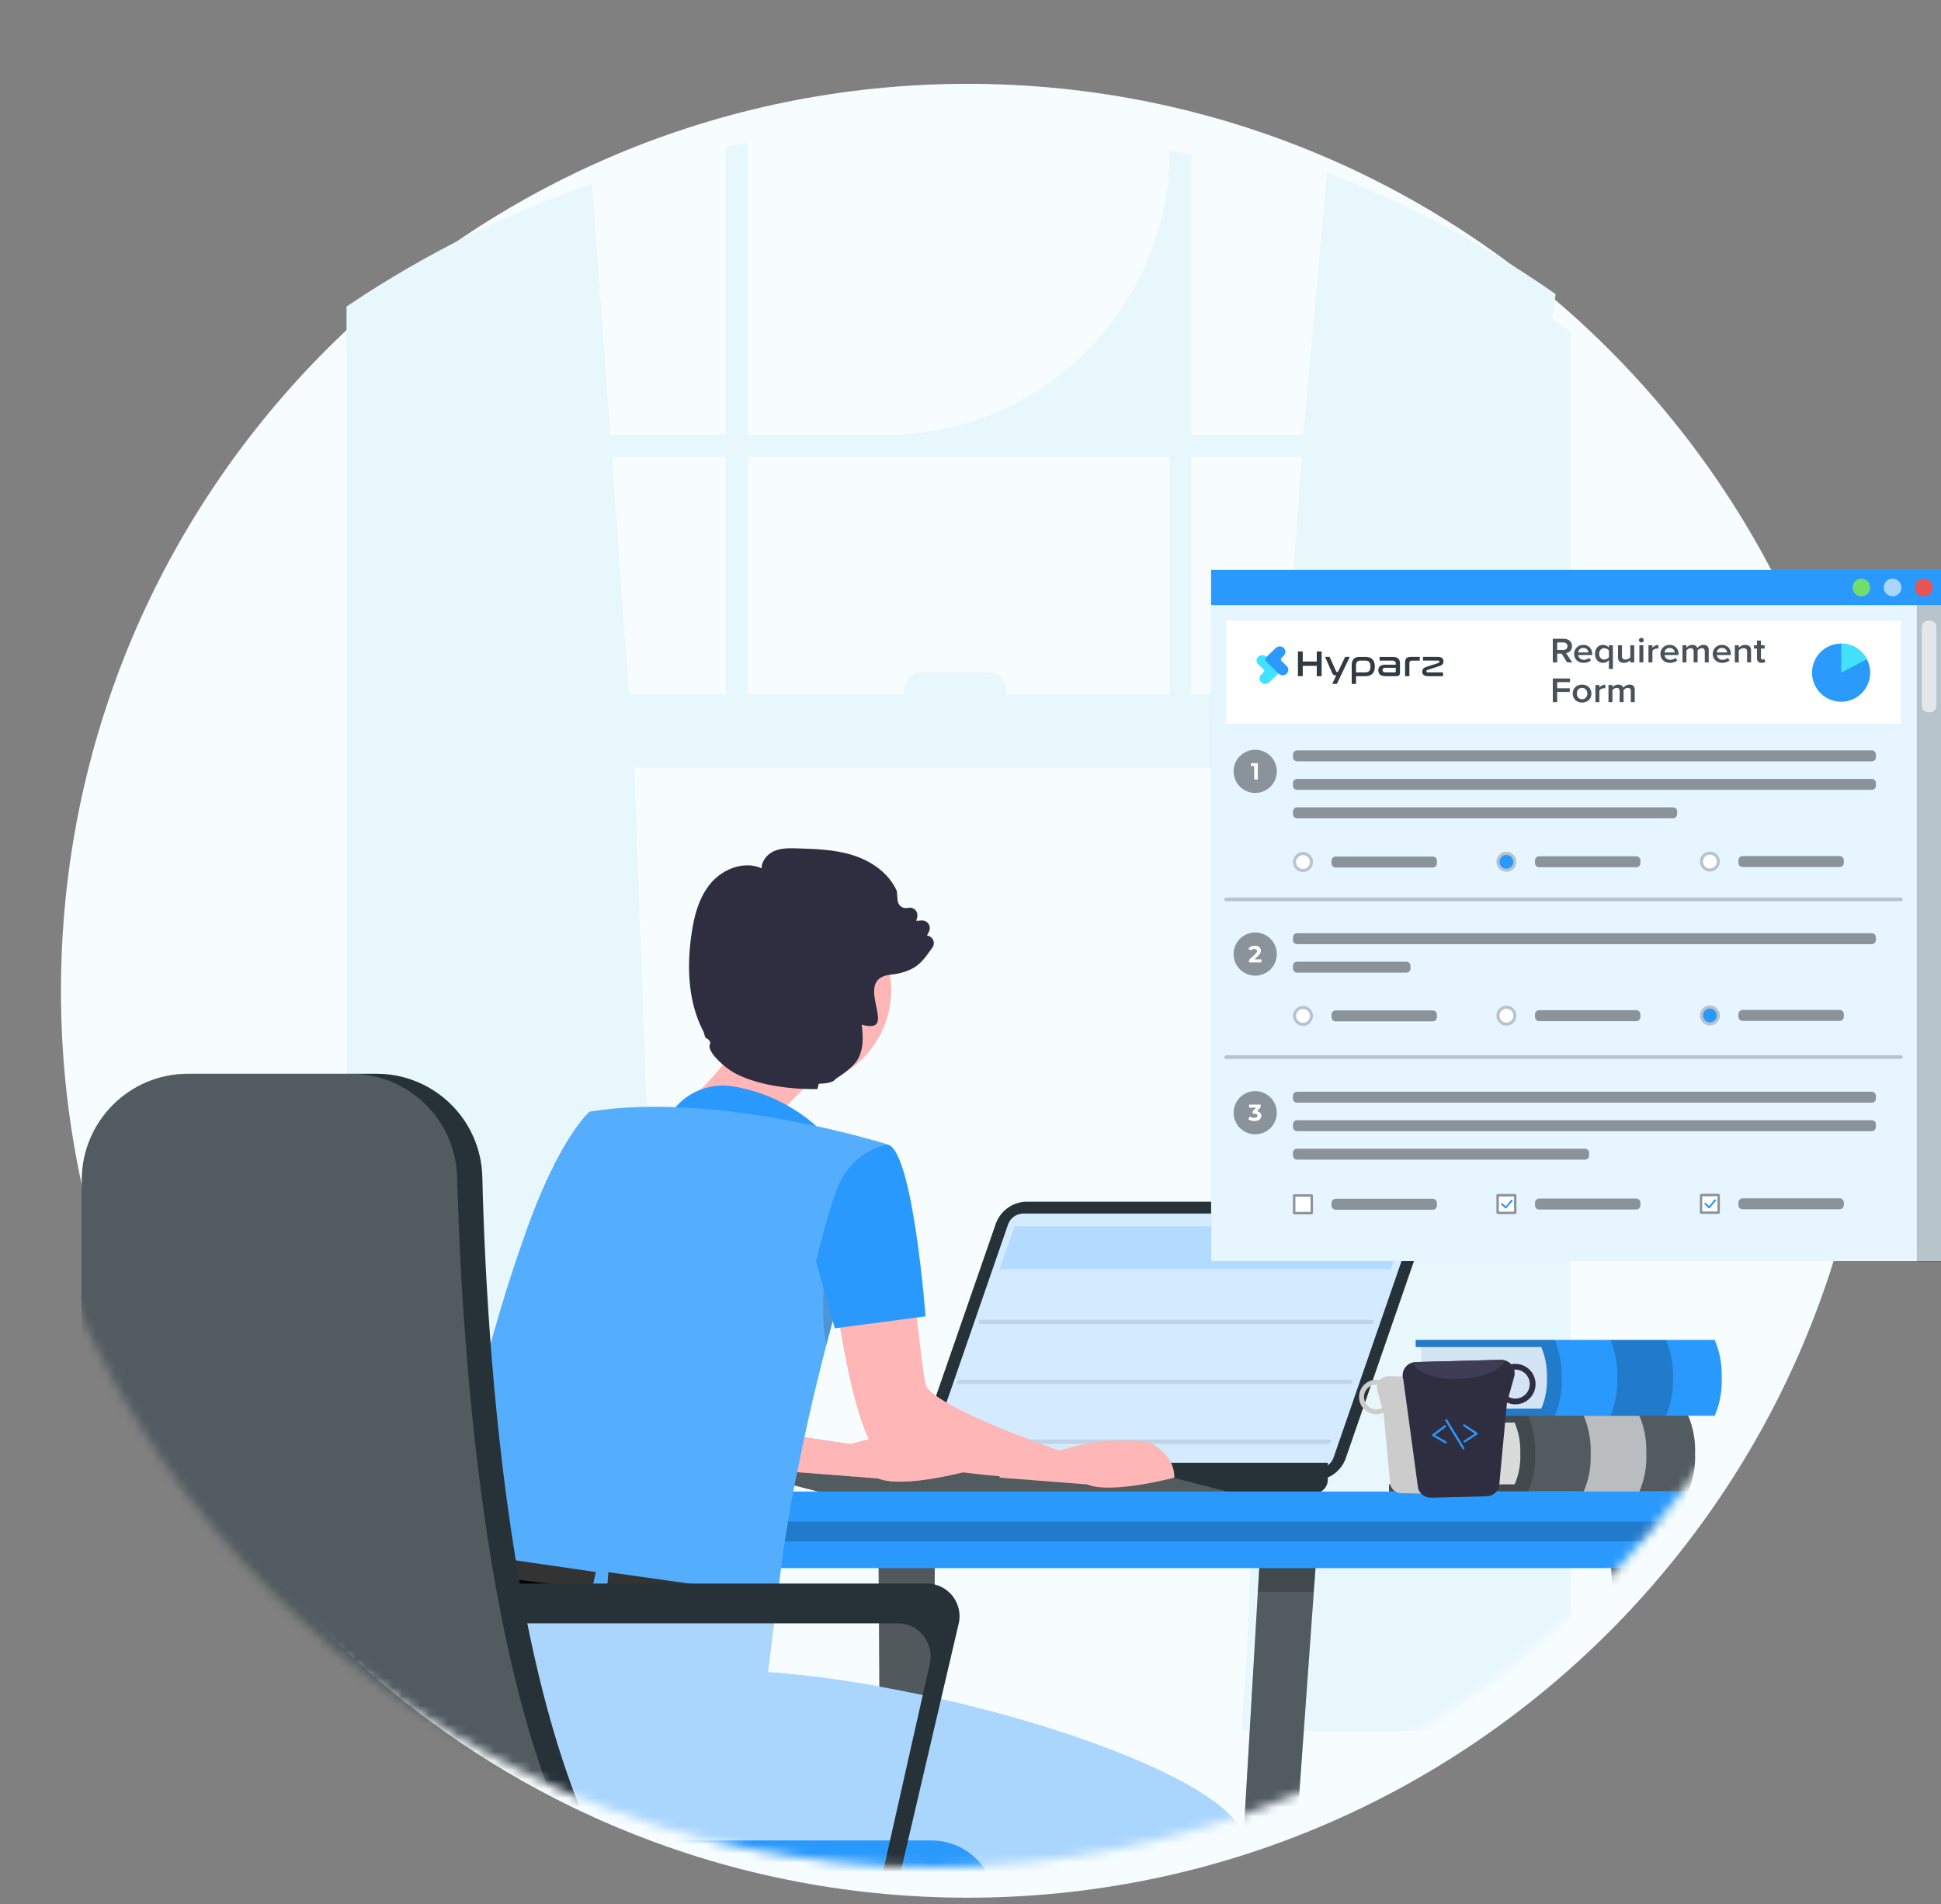 <svg width="210" height="206" viewBox="0 0 210 206" fill="none" xmlns="http://www.w3.org/2000/svg">
<rect x="0" y="0" width="210" height="206" fill="#808080" stroke="none"/>
<path d="M104.704 205.286C158.888 205.286 202.812 161.361 202.812 107.177C202.812 52.993 158.888 9.069 104.704 9.069C50.52 9.069 6.596 52.993 6.596 107.177C6.596 161.361 50.52 205.286 104.704 205.286Z" fill="#F7FDFF"/>
<mask id="mask0_581_1664" style="mask-type:luminance" maskUnits="userSpaceOnUse" x="0" y="0" width="202" height="202">
<path d="M100.994 201.988C156.771 201.988 201.988 156.771 201.988 100.994C201.988 45.217 156.771 0 100.994 0C45.217 0 0 45.217 0 100.994C0 156.771 45.217 201.988 100.994 201.988Z" fill="white"/>
</mask>
<g mask="url(#mask0_581_1664)">
<path d="M37.491 33.16V187.237H72.727L72.099 178.515L68.634 83.034H138.401L134.936 178.515L134.308 187.237H169.936V35.948C169.283 35.465 168.626 34.991 167.961 34.523C167.832 34.433 168.402 31.877 168.27 31.788C160.606 26.427 152.319 22.022 143.585 18.675L141.004 47.055H128.916V16.796C128.128 16.599 127.337 16.417 126.543 16.243C126.543 33.258 112.749 47.052 95.734 47.052H80.891V15.446C80.1 15.592 79.306 15.744 78.52 15.906V47.052H66.031L64.061 19.873C55.564 22.819 47.445 26.755 39.867 31.6C39.606 31.768 39.34 31.933 39.079 32.108C38.549 32.45 38.022 32.8 37.497 33.157L37.491 33.16ZM128.913 49.428H140.83L138.971 75.125H128.91V49.428H128.913ZM80.888 49.428H126.54V75.125H108.852V74.618C108.852 73.591 108.019 72.757 106.992 72.755H99.645C98.615 72.755 97.782 73.585 97.779 74.615V75.128H80.885V49.431L80.888 49.428ZM68.056 75.125L66.196 49.428H78.514V75.125H68.056Z" fill="#E8F7FC"/>
<path d="M70.603 121.176C71.204 125.51 80.666 127.126 80.666 127.126C80.666 127.126 85.334 129.25 85.531 127.401C83.595 125.162 83.382 123.21 84.055 121.501C84.498 120.466 85.146 119.532 85.957 118.752C86.395 118.303 86.855 117.876 87.337 117.478L84.445 105.628C82.366 110.128 75.257 120.539 70.606 121.176H70.603Z" fill="#FFB6B6"/>
<path d="M85.937 117.568C91.724 117.568 96.416 112.877 96.416 107.09C96.416 101.303 91.724 96.612 85.937 96.612C80.15 96.612 75.459 101.303 75.459 107.09C75.459 112.877 80.15 117.568 85.937 117.568Z" fill="#FFB6B6"/>
<path d="M100.887 101.555C100.747 101.361 100.531 101.232 100.293 101.198L100.503 100.783C100.713 100.376 100.556 99.877 100.15 99.664C100.015 99.594 99.863 99.563 99.715 99.571L99.131 99.611L99.232 99.237C99.353 98.794 99.092 98.337 98.649 98.216C98.514 98.18 98.374 98.177 98.236 98.211C97.978 98.278 97.7 98.225 97.487 98.065C97.271 97.91 97.134 97.666 97.114 97.4L97.033 96.418L97.019 96.365C96.25 94.637 94.536 93.237 92.317 92.527C90.342 91.893 88.243 91.834 86.218 91.772C85.416 91.75 84.51 91.722 83.704 92.089C83.023 92.404 82.389 93.122 82.4 93.927C80.503 93.08 78.24 94.025 77.005 95.419C75.541 97.077 75.058 99.322 74.808 101.092C74.203 105.277 74.646 108.818 76.119 111.612C76.225 111.814 76.211 112.21 76.455 112.372L76.413 112.28C76.685 112.459 76.949 112.729 76.809 112.967C76.405 113.646 78.304 115.495 79.712 116.202C82.285 117.492 85.873 117.851 88.431 117.815L88.594 117.231C89.517 117.22 90.185 117.063 90.412 116.715C90.763 116.482 91.063 116.275 91.327 116.078C91.327 116.078 91.343 116.067 91.346 116.061C92.617 115.11 92.957 114.524 93.192 113.593C93.419 112.681 93.332 111.716 93.229 110.843C97.518 112.058 92.078 105.973 96.281 105.443C96.329 105.435 96.379 105.429 96.427 105.426C96.55 105.412 96.671 105.398 96.791 105.381C97.361 105.3 97.916 105.14 98.441 104.904C99.664 104.352 100.155 103.479 100.871 102.514C101.081 102.234 101.087 101.846 100.882 101.56L100.887 101.555Z" fill="#2F2E41"/>
<path d="M98.901 157.845C98.517 158.642 98.851 159.598 99.645 159.983C99.908 160.109 100.2 160.162 100.492 160.134H142.373C143.796 160.067 145.044 159.169 145.566 157.845L154.409 132.288C154.496 132.049 154.54 131.8 154.54 131.544C154.535 130.68 153.831 129.985 152.967 129.987C152.916 129.987 152.866 129.99 152.818 129.996H110.962C109.539 130.063 108.291 130.961 107.769 132.285L98.898 157.842L98.901 157.845Z" fill="#263238"/>
<path d="M142.69 158.852C143.389 158.819 144.001 158.381 144.256 157.73L153.098 132.173C153.135 132.072 153.155 131.963 153.152 131.856C153.152 131.503 152.896 131.281 152.49 131.281H110.653C109.954 131.315 109.343 131.752 109.088 132.403L100.245 157.96C100.152 158.171 100.169 158.412 100.29 158.605C100.425 158.779 100.638 158.872 100.857 158.852H142.693H142.69Z" fill="#2A99FD"/>
<path opacity="0.8" d="M142.69 158.852C143.389 158.819 144.001 158.381 144.256 157.73L153.098 132.173C153.135 132.072 153.155 131.963 153.152 131.856C153.152 131.503 152.896 131.281 152.49 131.281H110.653C109.954 131.315 109.343 131.752 109.088 132.403L100.245 157.96C100.152 158.171 100.169 158.412 100.29 158.605C100.425 158.779 100.638 158.872 100.857 158.852H142.693H142.69Z" fill="white"/>
<path d="M80.975 158.24V159.416L89.27 161.548H142.18C142.996 161.548 143.656 160.886 143.656 160.072V158.24H80.975Z" fill="#263238"/>
<path opacity="0.2" d="M125.244 158.24V159.419L133.548 161.548H89.27L80.975 159.419V158.24H125.244Z" fill="white"/>
<g opacity="0.2">
<path d="M150.464 137.284H108.134L109.778 132.667H152.111L150.464 137.284Z" fill="#2A99FD"/>
</g>
<g opacity="0.1">
<path d="M148.343 143.226H106.01C105.887 143.226 105.825 143.128 105.87 142.996C105.917 142.87 106.035 142.78 106.17 142.766H148.512C148.627 142.766 148.688 142.872 148.643 142.996C148.601 143.128 148.481 143.218 148.343 143.226Z" fill="black"/>
</g>
<g opacity="0.1">
<path d="M146.026 149.71H103.693C103.569 149.71 103.508 149.603 103.552 149.48C103.603 149.351 103.724 149.261 103.861 149.25H146.194C146.318 149.25 146.38 149.348 146.335 149.48C146.284 149.609 146.164 149.698 146.026 149.71Z" fill="black"/>
</g>
<g opacity="0.1">
<path d="M143.717 156.19H101.384C101.26 156.19 101.199 156.083 101.244 155.96C101.286 155.828 101.406 155.733 101.544 155.721H143.877C144.001 155.721 144.062 155.828 144.017 155.96C143.97 156.089 143.852 156.179 143.717 156.19Z" fill="black"/>
</g>
<path d="M129.64 282.093H134.246L142.533 166.741H136.412L129.64 282.093Z" fill="#263238"/>
<path opacity="0.2" d="M129.631 282.093H134.246L142.127 172.47L142.533 166.926H136.412L136.087 172.47L129.631 282.093Z" fill="white"/>
<path opacity="0.2" d="M136.087 172.198H142.127L142.533 166.926H136.412L136.087 172.198Z" fill="black"/>
<path d="M95.796 282.093H100.402L101.154 166.741H95.044L95.796 282.093Z" fill="#263238"/>
<path opacity="0.3" d="M95.035 166.926L95.159 185.532L95.787 282.093H100.402L101.039 185.532L101.154 166.926H95.035Z" fill="white"/>
<path opacity="0.2" d="M95.035 166.926L95.159 185.745H101.039L101.154 166.926H95.035Z" fill="black"/>
<path d="M46.839 282.093H51.448L59.732 166.741H53.614L46.839 282.093Z" fill="#263238"/>
<path opacity="0.3" d="M46.839 282.093H51.448L59.337 172.47L59.732 166.926H53.614L53.286 172.47L46.839 282.093Z" fill="white"/>
<path opacity="0.2" d="M53.286 172.198H59.337L59.732 166.926H53.614L53.286 172.198Z" fill="black"/>
<path d="M182.389 282.093H186.996L180.224 166.741H174.102L182.389 282.093Z" fill="#263238"/>
<path opacity="0.3" d="M174.102 166.926L174.509 172.47L182.389 282.093H186.996L180.549 172.47L180.224 166.926H174.102Z" fill="white"/>
<path opacity="0.2" d="M180.224 166.926H174.102L174.509 172.198H180.549L180.224 166.926Z" fill="black"/>
<path d="M183.158 169.633H50.668C49.613 169.633 48.758 168.778 48.758 167.723V163.857H185.085V167.723C185.085 168.778 184.23 169.633 183.175 169.633C183.169 169.633 183.164 169.633 183.158 169.633Z" fill="#2A99FD"/>
<path opacity="0.2" d="M185.069 163.849H48.769V166.741H185.069V163.849Z" fill="black"/>
<path d="M45.91 164.6H187.925C188.822 164.6 189.552 163.871 189.552 162.973C189.552 162.075 188.822 161.346 187.925 161.346H45.91C45.013 161.346 44.283 162.075 44.283 162.973C44.283 163.871 45.013 164.6 45.91 164.6Z" fill="#2A99FD"/>
<path d="M183.388 157.25C183.45 158.653 183.195 160.056 182.636 161.343H150.279V160.575H150.933V153.89H150.279V153.121H182.636C183.189 154.425 183.447 155.836 183.388 157.25Z" fill="#263238"/>
<path opacity="0.2" d="M183.388 157.25C183.45 158.653 183.195 160.056 182.636 161.343H150.279V160.575H150.933V153.89H150.279V153.121H182.636C183.189 154.425 183.447 155.836 183.388 157.25Z" fill="white"/>
<path opacity="0.2" d="M166.073 157.25C166.135 158.653 165.88 160.056 165.322 161.343H150.287V160.575H150.941V153.89H150.287V153.121H165.322C165.874 154.425 166.132 155.836 166.073 157.25Z" fill="black"/>
<path opacity="0.8" d="M164.483 157.251C164.533 158.389 164.326 159.528 163.871 160.575H150.933V153.89H163.871C164.32 154.95 164.528 156.097 164.483 157.251Z" fill="white"/>
<path opacity="0.6" d="M178.117 157.251C178.179 158.653 177.923 160.056 177.365 161.344H171.342C171.9 160.053 172.155 158.653 172.094 157.251C172.15 155.845 171.892 154.442 171.342 153.146H177.365C177.915 154.442 178.17 155.842 178.117 157.251Z" fill="white"/>
<path d="M186.272 149.053C186.334 150.455 186.079 151.858 185.52 153.146H153.163V152.377H153.817V145.717H153.163V144.948H185.52C186.067 146.245 186.325 147.644 186.272 149.053Z" fill="#2A99FD"/>
<path opacity="0.2" d="M168.957 149.053C169.019 150.455 168.764 151.858 168.205 153.146H153.171V152.377H153.825V145.717H153.171V144.948H168.205C168.752 146.245 169.011 147.644 168.957 149.053Z" fill="black"/>
<path opacity="0.8" d="M167.364 149.053C167.414 150.192 167.207 151.331 166.752 152.378H153.814V145.718H166.752C167.198 146.77 167.406 147.909 167.364 149.051V149.053Z" fill="white"/>
<path opacity="0.2" d="M181.001 149.053C181.063 150.455 180.807 151.858 180.249 153.146H174.226C174.784 151.855 175.039 150.455 174.978 149.053C175.031 147.647 174.773 146.245 174.226 144.948H180.249C180.796 146.245 181.054 147.644 181.001 149.053Z" fill="black"/>
<path d="M89.817 237.291C87.248 247.203 83.96 256.915 79.984 266.349L67.658 265.412C67.658 265.412 72.716 245.657 74.548 227.562C75.678 216.394 75.583 207.153 72.309 206.435C70.25 205.975 65.439 205.991 59.264 206.135V183.142C76.579 186.679 93.807 193.401 95.114 198.776C96.946 206.353 93.742 222.378 89.817 237.288V237.291Z" fill="#2A99FD"/>
<path opacity="0.4" d="M89.817 237.291C87.248 247.203 83.96 256.915 79.984 266.349L67.658 265.412C67.658 265.412 72.716 245.657 74.548 227.562C75.678 216.394 75.583 207.153 72.309 206.435C70.25 205.975 65.439 205.991 59.264 206.135V183.142C76.579 186.679 93.807 193.401 95.114 198.776C96.946 206.353 93.742 222.378 89.817 237.288V237.291Z" fill="white"/>
<path opacity="0.2" d="M89.817 237.291C85.219 234.373 79.833 230.951 74.545 227.565C75.675 216.396 75.58 207.155 72.306 206.437C70.247 205.977 65.436 205.994 59.261 206.137V183.144C76.576 186.682 93.804 193.403 95.111 198.778C96.943 206.356 93.739 222.38 89.815 237.291H89.817Z" fill="black"/>
<path d="M83.079 180.889L84.167 172.161L48.884 166.351C48.884 166.351 37.343 189.263 42.996 200.426C48.169 210.702 103.314 204.583 111.806 206.429C120.295 208.278 107.118 265.404 107.118 265.404L119.498 266.349C119.498 266.349 138.547 214.952 134.628 198.787C132.903 191.74 103.828 182.401 83.082 180.889H83.079Z" fill="#2A99FD"/>
<path opacity="0.6" d="M83.079 180.889L84.167 172.161L48.884 166.351C48.884 166.351 37.343 189.263 42.996 200.426C48.169 210.702 103.314 204.583 111.806 206.429C120.295 208.278 107.118 265.404 107.118 265.404L119.498 266.349C119.498 266.349 138.547 214.952 134.628 198.787C132.903 191.74 103.828 182.401 83.082 180.889H83.079Z" fill="white"/>
<path d="M88.288 121.79C85.682 119.487 82.467 117.989 79.031 117.476C75.939 117.094 72.988 118.878 71.885 121.79L87.75 125L88.288 121.79Z" fill="#2A99FD"/>
<path d="M85.59 155.27L92.053 156.235C93.523 155.778 95.033 155.455 96.564 155.27C98.228 155.129 99.897 155.129 101.561 155.27C101.561 155.27 104.462 156.367 104.462 159.197C104.462 159.197 97.633 161.029 95.016 159.932L85.59 159.197V155.27Z" fill="#E4897B"/>
<path d="M85.59 155.27L92.053 156.235C93.523 155.778 95.033 155.455 96.564 155.27C98.228 155.129 99.897 155.129 101.561 155.27C101.561 155.27 104.462 156.367 104.462 159.197C104.462 159.197 97.633 161.029 95.016 159.932L85.59 159.197V155.27Z" fill="#FFB6B6"/>
<path d="M96.096 123.824C94.78 127.502 93.602 131.04 92.558 134.437C91.885 136.541 91.276 138.603 90.718 140.628C90.241 142.3 89.834 143.919 89.399 145.493C89.206 146.245 89.01 146.997 88.824 147.74C87.806 151.808 86.984 155.531 86.339 158.802C85.264 163.952 84.468 169.156 83.951 174.391L47.694 169.855C48.951 163.621 49.933 158.182 51.302 152.31C52.054 149.092 52.921 145.748 54.026 142.079C54.803 139.425 55.707 136.639 56.784 133.598C60.42 123.154 63.778 120.261 63.778 120.261C77.698 117.972 96.09 123.824 96.09 123.824H96.096Z" fill="#2A99FD"/>
<path d="M108.159 155.943L114.623 156.917C116.093 156.454 117.602 156.128 119.134 155.943C120.797 155.809 122.467 155.809 124.13 155.943C124.13 155.943 127.056 157.04 127.056 159.843C127.056 159.843 120.228 161.675 117.602 160.578L108.156 159.843V155.943H108.159Z" fill="#FFB6B6"/>
<path d="M47.582 170.321L63.935 172.47L64.465 170.057L48.087 167.678L47.582 170.321Z" fill="black"/>
<path d="M65.826 170.074L65.624 172.47L80.736 174.549V172.178L65.826 170.074Z" fill="black"/>
<path d="M81.673 172.312V174.548L83.867 174.84V172.674L81.673 172.312Z" fill="black"/>
<path opacity="0.2" d="M92.55 134.437C91.877 136.541 91.268 138.603 90.71 140.628C90.233 142.3 89.826 143.919 89.391 145.493C88.26 139.301 90.275 131.901 90.275 131.901L92.547 134.44L92.55 134.437Z" fill="black"/>
<path d="M94.999 125.911C97.953 126.503 99.482 147.019 100.136 149.735C100.711 152.105 114.62 156.917 114.62 156.917V160.249C114.62 160.249 99.232 159.197 95.616 157.71C92 156.224 89.815 135.966 89.815 135.966L94.996 125.911H94.999Z" fill="#FFB6B6"/>
<g opacity="0.2">
<path d="M96.096 123.824C94.78 127.502 93.602 131.04 92.558 134.437C91.885 136.541 91.276 138.603 90.718 140.628C90.241 142.3 89.834 143.919 89.399 145.493C89.206 146.245 89.01 146.997 88.824 147.74C87.806 151.808 86.984 155.531 86.339 158.802C85.264 163.952 84.468 169.156 83.951 174.391L47.694 169.855C48.951 163.621 49.933 158.182 51.302 152.31C52.054 149.092 52.921 145.748 54.026 142.079C54.803 139.425 55.707 136.639 56.784 133.598C60.42 123.154 63.778 120.261 63.778 120.261C77.698 117.972 96.09 123.824 96.09 123.824H96.096Z" fill="white"/>
</g>
<path d="M96.096 123.824C98.803 124.708 100.138 142.396 100.138 142.396L90.314 143.695L88.28 136.426C88.28 136.426 89.094 132.995 90.261 129.395C91.958 124.177 96.096 123.824 96.096 123.824Z" fill="#2A99FD"/>
<path d="M33.32 199.09H100.733C104.596 199.09 107.727 202.221 107.727 206.084V210.312H26.315V206.067C26.323 202.207 29.459 199.084 33.32 199.09Z" fill="#2A99FD"/>
<path d="M55.348 171.303H100.166C102.119 171.241 103.752 172.773 103.813 174.725C103.825 175.062 103.788 175.398 103.701 175.724L95.619 210.32H93.77L100.598 179.971C101.033 178.041 99.821 176.125 97.891 175.69C97.619 175.628 97.339 175.6 97.061 175.603H56.268L55.348 171.305V171.303Z" fill="#263238"/>
<path d="M72.096 210.32H24.096C24.096 210.32 8.851 184.956 8.851 143.05V127.654C8.851 121.305 13.999 116.157 20.348 116.157H40.687C46.909 116.126 52.015 121.072 52.183 127.292C52.705 148.921 55.889 195.684 72.099 210.32H72.096Z" fill="#263238"/>
<path opacity="0.2" d="M61.536 210.32H26.27C24.907 210.32 23.655 209.565 23.024 208.356C19.557 201.662 8.874 178.156 8.874 143.049V127.653C8.874 121.305 14.022 116.157 20.37 116.157H37.96C44.171 116.154 49.26 121.083 49.456 127.292C49.987 146.579 52.579 185.958 64.684 204.572C65.837 206.232 65.427 208.513 63.767 209.666C63.113 210.121 62.33 210.351 61.534 210.32H61.536Z" fill="white"/>
<path d="M159.301 150.708C159.517 150.06 159.167 149.362 158.518 149.146C158.465 149.129 158.409 149.115 158.356 149.104C158.291 149.09 158.227 149.081 158.159 149.078L150.245 148.874C149.886 148.871 149.541 149.019 149.3 149.283C149.191 149.261 149.076 149.247 148.963 149.25C147.928 149.221 147.064 150.038 147.039 151.073C147.014 152.108 147.827 152.972 148.862 152.997H148.868C149.151 153.003 149.432 152.944 149.69 152.829L150.417 160.614C150.56 161.139 151.034 161.509 151.578 161.517L156.723 161.649C157.264 161.658 157.747 161.318 157.924 160.808L159.298 150.705L159.301 150.708ZM148.885 152.462C148.144 152.442 147.558 151.828 147.577 151.087C147.597 150.349 148.209 149.763 148.949 149.78C148.975 149.78 148.997 149.791 149.022 149.791C148.966 150.007 148.966 150.231 149.025 150.447L149.544 152.302C149.345 152.414 149.118 152.47 148.888 152.462H148.885Z" fill="#CCCCCC"/>
<path d="M153.43 161.035C153.634 161.632 154.201 162.028 154.832 162.017L160.836 161.862C161.473 161.851 162.022 161.419 162.191 160.807L163.041 151.721C163.341 151.858 163.669 151.926 164 151.917C165.209 151.886 166.166 150.882 166.135 149.673C166.104 148.464 165.1 147.507 163.891 147.538C163.759 147.538 163.627 147.552 163.498 147.58C163.215 147.271 162.814 147.1 162.393 147.103L153.157 147.342C153.082 147.344 153.006 147.353 152.93 147.37C152.147 147.515 151.631 148.27 151.777 149.053C151.788 149.117 151.805 149.182 151.828 149.244L153.432 161.035H153.43ZM163.215 151.104L163.821 148.938C163.891 148.688 163.891 148.424 163.826 148.172C163.854 148.172 163.882 148.158 163.91 148.158C164.774 148.141 165.49 148.826 165.509 149.692C165.526 150.554 164.845 151.269 163.983 151.292C163.714 151.3 163.45 151.235 163.218 151.104H163.215Z" fill="#2F2E41"/>
<path d="M152.93 147.37C153.126 148.495 155.34 149.286 157.999 149.148C160.446 149.036 162.446 148.178 162.813 147.159C162.679 147.12 162.536 147.1 162.395 147.103L153.16 147.342C153.084 147.345 153.009 147.353 152.933 147.37H152.93Z" fill="#3F3D56"/>
<path d="M158.488 156.041C158.488 156.041 158.51 156.033 158.521 156.027L159.826 155.174C159.879 155.141 159.893 155.071 159.859 155.017C159.851 155.003 159.84 154.992 159.826 154.984L158.471 154.097C158.417 154.063 158.347 154.077 158.314 154.131C158.28 154.184 158.294 154.254 158.347 154.288L159.559 155.082L158.401 155.839C158.347 155.873 158.333 155.943 158.367 155.996C158.392 156.036 158.443 156.055 158.49 156.044L158.488 156.041Z" fill="#2A99FD"/>
<path d="M156.426 156.136C156.487 156.122 156.524 156.061 156.507 155.999C156.499 155.968 156.479 155.943 156.454 155.929L155.253 155.239L156.414 154.375C156.465 154.338 156.476 154.265 156.437 154.218C156.398 154.17 156.327 154.156 156.28 154.195L154.978 155.16C154.928 155.197 154.916 155.27 154.956 155.317C154.964 155.329 154.978 155.34 154.989 155.348L156.341 156.122C156.367 156.136 156.398 156.142 156.426 156.134V156.136Z" fill="#2A99FD"/>
<path d="M158.356 156.788C158.356 156.788 158.378 156.779 158.387 156.773C158.44 156.74 158.457 156.673 158.426 156.619L156.577 153.581C156.543 153.528 156.476 153.511 156.42 153.544C156.364 153.578 156.35 153.645 156.384 153.702L158.232 156.74C158.258 156.782 158.308 156.802 158.356 156.79V156.788Z" fill="#2A99FD"/>
</g>
<path d="M210 61.651H131.034V136.417H210V61.651Z" fill="#2A99FD"/>
<path d="M210 61.651H131.034V136.417H210V61.651Z" fill="#E6F5FF"/>
<path d="M210 61.651H131.034V65.455H210V61.651Z" fill="#2A99FD"/>
<path opacity="0.2" d="M210 65.461H207.388V136.491H210V65.461Z" fill="black"/>
<path opacity="0.6" d="M208.839 67.144H208.603C208.234 67.144 207.935 67.443 207.935 67.812V76.371C207.935 76.74 208.234 77.039 208.603 77.039H208.839C209.207 77.039 209.506 76.74 209.506 76.371V67.812C209.506 67.443 209.207 67.144 208.839 67.144Z" fill="white"/>
<path opacity="0.2" d="M205.663 114.549H132.658C132.549 114.549 132.462 114.459 132.459 114.35C132.459 114.241 132.549 114.151 132.658 114.151H205.663C205.772 114.151 205.862 114.241 205.862 114.35C205.862 114.459 205.772 114.549 205.663 114.549Z" fill="black"/>
<path opacity="0.2" d="M205.663 97.49H132.658C132.549 97.49 132.462 97.4 132.459 97.291C132.459 97.182 132.549 97.092 132.658 97.092H205.663C205.772 97.092 205.862 97.182 205.862 97.291C205.862 97.4 205.772 97.49 205.663 97.49Z" fill="black"/>
<path d="M205.666 67.138H132.675V78.298H205.666V67.138Z" fill="white"/>
<path d="M170.103 71.659H169.553L168.949 70.704H168.477V71.659H168V69.1H169.194C169.732 69.1 170.082 69.43 170.082 69.902C170.082 70.359 169.764 70.604 169.438 70.654L170.103 71.659ZM169.593 69.902C169.593 69.656 169.398 69.495 169.129 69.495H168.477V70.309H169.129C169.398 70.309 169.593 70.147 169.593 69.902Z" fill="#48525A"/>
<path d="M170.301 70.731C170.301 70.194 170.717 69.76 171.299 69.76C171.89 69.76 172.269 70.186 172.269 70.769V70.865H170.749C170.782 71.145 171.006 71.376 171.377 71.376C171.568 71.376 171.796 71.303 171.935 71.172L172.131 71.437C171.935 71.614 171.646 71.706 171.332 71.706C170.741 71.706 170.301 71.318 170.301 70.731ZM171.299 70.09C170.933 70.09 170.765 70.355 170.745 70.581H171.853C171.845 70.362 171.686 70.09 171.299 70.09Z" fill="#48525A"/>
<path d="M174.501 69.806V72.366H174.073V71.402C173.914 71.602 173.69 71.706 173.441 71.706C172.932 71.706 172.569 71.341 172.569 70.731C172.569 70.121 172.932 69.76 173.441 69.76C173.698 69.76 173.926 69.875 174.073 70.059V69.806H174.501ZM174.073 71.099V70.366C173.979 70.228 173.767 70.117 173.568 70.117C173.229 70.117 173.013 70.374 173.013 70.731C173.013 71.092 173.229 71.349 173.568 71.349C173.767 71.349 173.979 71.234 174.073 71.099Z" fill="#48525A"/>
<path d="M176.811 71.659H176.384V71.414C176.241 71.564 175.996 71.706 175.687 71.706C175.263 71.706 175.055 71.498 175.055 71.118V69.806H175.483V70.973C175.483 71.26 175.638 71.349 175.878 71.349C176.094 71.349 176.282 71.234 176.384 71.107V69.806H176.811V71.659Z" fill="#48525A"/>
<path d="M177.579 69.499C177.436 69.499 177.314 69.388 177.314 69.249C177.314 69.111 177.436 69 177.579 69C177.726 69 177.844 69.111 177.844 69.249C177.844 69.388 177.726 69.499 177.579 69.499ZM177.795 71.659H177.367V69.806H177.795V71.659Z" fill="#48525A"/>
<path d="M178.778 71.659H178.35V69.806H178.778V70.078C178.925 69.902 179.161 69.764 179.418 69.764V70.163C179.381 70.155 179.336 70.151 179.283 70.151C179.104 70.151 178.864 70.266 178.778 70.397V71.659Z" fill="#48525A"/>
<path d="M179.641 70.731C179.641 70.194 180.056 69.76 180.639 69.76C181.23 69.76 181.609 70.186 181.609 70.769V70.865H180.089C180.121 71.145 180.345 71.376 180.716 71.376C180.908 71.376 181.136 71.303 181.275 71.172L181.47 71.437C181.275 71.614 180.985 71.706 180.671 71.706C180.081 71.706 179.641 71.318 179.641 70.731ZM180.639 70.09C180.272 70.09 180.105 70.355 180.085 70.581H181.193C181.185 70.362 181.026 70.09 180.639 70.09Z" fill="#48525A"/>
<path d="M184.871 71.659H184.443V70.451C184.443 70.251 184.35 70.117 184.121 70.117C183.93 70.117 183.751 70.243 183.665 70.362V71.659H183.237V70.451C183.237 70.251 183.143 70.117 182.911 70.117C182.724 70.117 182.549 70.243 182.459 70.366V71.659H182.031V69.806H182.459V70.059C182.54 69.944 182.801 69.76 183.099 69.76C183.392 69.76 183.571 69.898 183.637 70.101C183.751 69.933 184.011 69.76 184.305 69.76C184.667 69.76 184.871 69.944 184.871 70.32V71.659Z" fill="#48525A"/>
<path d="M185.303 70.731C185.303 70.194 185.719 69.76 186.302 69.76C186.892 69.76 187.271 70.186 187.271 70.769V70.865H185.751C185.784 71.145 186.008 71.376 186.379 71.376C186.57 71.376 186.799 71.303 186.937 71.172L187.133 71.437C186.937 71.614 186.648 71.706 186.334 71.706C185.743 71.706 185.303 71.318 185.303 70.731ZM186.302 70.09C185.935 70.09 185.768 70.355 185.747 70.581H186.856C186.848 70.362 186.689 70.09 186.302 70.09Z" fill="#48525A"/>
<path d="M189.45 71.659H189.022V70.501C189.022 70.213 188.867 70.117 188.627 70.117C188.407 70.117 188.219 70.24 188.122 70.366V71.659H187.694V69.806H188.122V70.059C188.252 69.913 188.505 69.76 188.814 69.76C189.238 69.76 189.45 69.975 189.45 70.355V71.659Z" fill="#48525A"/>
<path d="M190.597 71.706C190.267 71.706 190.091 71.537 190.091 71.23V70.159H189.765V69.806H190.091V69.299H190.519V69.806H190.919V70.159H190.519V71.13C190.519 71.257 190.584 71.349 190.707 71.349C190.788 71.349 190.866 71.318 190.898 71.283L191 71.587C190.923 71.656 190.796 71.706 190.597 71.706Z" fill="#48525A"/>
<path d="M168.477 75.954H168V73.394H169.862V73.79H168.477V74.453H169.834V74.849H168.477V75.954Z" fill="#48525A"/>
<path d="M171.164 76C170.541 76 170.154 75.559 170.154 75.025C170.154 74.496 170.541 74.054 171.164 74.054C171.796 74.054 172.179 74.496 172.179 75.025C172.179 75.559 171.796 76 171.164 76ZM171.164 75.643C171.531 75.643 171.735 75.355 171.735 75.025C171.735 74.699 171.531 74.411 171.164 74.411C170.802 74.411 170.598 74.699 170.598 75.025C170.598 75.355 170.802 75.643 171.164 75.643Z" fill="#48525A"/>
<path d="M173.04 75.954H172.612V74.1H173.04V74.373C173.186 74.196 173.423 74.058 173.679 74.058V74.457C173.643 74.45 173.598 74.446 173.545 74.446C173.366 74.446 173.125 74.561 173.04 74.691V75.954Z" fill="#48525A"/>
<path d="M176.865 75.954H176.437V74.745C176.437 74.546 176.343 74.411 176.115 74.411C175.923 74.411 175.744 74.538 175.659 74.657V75.954H175.231V74.745C175.231 74.546 175.137 74.411 174.905 74.411C174.717 74.411 174.542 74.538 174.452 74.661V75.954H174.025V74.1H174.452V74.354C174.534 74.239 174.795 74.054 175.092 74.054C175.386 74.054 175.565 74.192 175.63 74.396C175.744 74.227 176.005 74.054 176.298 74.054C176.661 74.054 176.865 74.239 176.865 74.615V75.954Z" fill="#48525A"/>
<path d="M209.091 63.556C209.091 64.084 208.662 64.513 208.134 64.513C207.607 64.513 207.178 64.084 207.178 63.556C207.178 63.029 207.607 62.6 208.134 62.6C208.662 62.6 209.091 63.029 209.091 63.556Z" fill="#E85454"/>
<path opacity="0.6" d="M205.719 63.556C205.719 64.084 205.29 64.513 204.762 64.513C204.235 64.513 203.806 64.084 203.806 63.556C203.806 63.029 204.235 62.6 204.762 62.6C205.29 62.6 205.719 63.029 205.719 63.556Z" fill="white"/>
<path d="M202.344 63.556C202.344 64.084 201.915 64.513 201.388 64.513C200.86 64.513 200.431 64.084 200.431 63.556C200.431 63.029 200.86 62.6 201.388 62.6C201.915 62.6 202.344 63.029 202.344 63.556Z" fill="#73DD6B"/>
<path opacity="0.4" d="M135.803 85.778C134.513 85.778 133.466 84.731 133.466 83.441C133.466 82.15 134.513 81.104 135.803 81.104C137.094 81.104 138.14 82.15 138.14 83.441C138.14 84.731 137.094 85.775 135.803 85.778Z" fill="black"/>
<path d="M136.089 82.551V84.324H135.694V82.879H135.34V82.551H136.089Z" fill="white"/>
<path opacity="0.4" d="M202.507 81.174H140.337C140.087 81.174 139.885 81.376 139.885 81.626V81.909C139.885 82.158 140.087 82.361 140.337 82.361H202.507C202.756 82.361 202.959 82.158 202.959 81.909V81.626C202.959 81.376 202.756 81.174 202.507 81.174Z" fill="black"/>
<path opacity="0.4" d="M202.507 84.257H140.337C140.087 84.257 139.885 84.459 139.885 84.709V84.992C139.885 85.242 140.087 85.444 140.337 85.444H202.507C202.756 85.444 202.959 85.242 202.959 84.992V84.709C202.959 84.459 202.756 84.257 202.507 84.257Z" fill="black"/>
<path opacity="0.4" d="M181.004 87.335H140.337C140.087 87.335 139.885 87.537 139.885 87.786V88.07C139.885 88.319 140.087 88.521 140.337 88.521H181.004C181.253 88.521 181.455 88.319 181.455 88.07V87.786C181.455 87.537 181.253 87.335 181.004 87.335Z" fill="black"/>
<path opacity="0.2" d="M140.974 94.331C141.572 94.331 142.056 93.847 142.056 93.248C142.056 92.65 141.572 92.165 140.974 92.165C140.375 92.165 139.891 92.65 139.891 93.248C139.891 93.847 140.375 94.331 140.974 94.331Z" fill="black"/>
<path d="M141.72 93.248C141.72 93.664 141.389 94 140.973 94.003C140.558 94.003 140.222 93.672 140.219 93.257C140.219 92.842 140.55 92.505 140.965 92.502C140.965 92.502 140.971 92.502 140.973 92.502C141.386 92.502 141.72 92.836 141.72 93.248Z" fill="white"/>
<path opacity="0.4" d="M155.012 92.656H144.511C144.262 92.656 144.059 92.859 144.059 93.108V93.391C144.059 93.641 144.262 93.843 144.511 93.843H155.012C155.261 93.843 155.463 93.641 155.463 93.391V93.108C155.463 92.859 155.261 92.656 155.012 92.656Z" fill="black"/>
<path opacity="0.2" d="M164.065 93.223C164.065 93.821 163.579 94.306 162.982 94.306C162.384 94.306 161.899 93.821 161.899 93.223C161.899 92.626 162.384 92.14 162.982 92.14C163.579 92.14 164.065 92.626 164.065 93.223Z" fill="black"/>
<path d="M163.731 93.223C163.731 93.638 163.4 93.975 162.985 93.978C162.569 93.978 162.233 93.647 162.23 93.231C162.23 92.816 162.561 92.48 162.976 92.477C162.976 92.477 162.976 92.477 162.979 92.477C163.391 92.477 163.728 92.811 163.728 93.223H163.731Z" fill="#2A99FD"/>
<path opacity="0.4" d="M177.028 92.631H166.525C166.275 92.631 166.073 92.833 166.073 93.083V93.366C166.073 93.616 166.275 93.818 166.525 93.818H177.028C177.278 93.818 177.48 93.616 177.48 93.366V93.083C177.48 92.833 177.278 92.631 177.028 92.631Z" fill="black"/>
<path opacity="0.2" d="M186.078 93.2C186.078 93.798 185.593 94.283 184.996 94.283C184.398 94.283 183.913 93.798 183.913 93.2C183.913 92.603 184.398 92.117 184.996 92.117C185.593 92.117 186.078 92.603 186.078 93.2Z" fill="black"/>
<path d="M185.745 93.201C185.745 93.616 185.408 93.95 184.996 93.95C184.583 93.95 184.247 93.613 184.247 93.201C184.247 92.789 184.583 92.452 184.996 92.452C185.408 92.452 185.745 92.789 185.745 93.201Z" fill="white"/>
<path opacity="0.4" d="M199.037 92.606H188.536C188.287 92.606 188.084 92.808 188.084 93.058V93.341C188.084 93.59 188.287 93.793 188.536 93.793H199.037C199.286 93.793 199.488 93.59 199.488 93.341V93.058C199.488 92.808 199.286 92.606 199.037 92.606Z" fill="black"/>
<path opacity="0.4" d="M135.803 105.544C137.094 105.544 138.14 104.498 138.14 103.207C138.14 101.917 137.094 100.87 135.803 100.87C134.513 100.87 133.466 101.917 133.466 103.207C133.466 104.498 134.513 105.544 135.803 105.544Z" fill="black"/>
<path d="M136.476 103.774V104.108H135.138V103.838L135.82 103.19C135.98 103.039 136.005 102.949 136.005 102.865C136.005 102.781 135.91 102.643 135.719 102.643C135.576 102.638 135.438 102.705 135.354 102.823L135.057 102.629C135.222 102.411 135.486 102.287 135.758 102.301C136.154 102.301 136.418 102.503 136.418 102.826C136.412 103.05 136.303 103.258 136.12 103.384L135.725 103.78H136.474L136.476 103.774Z" fill="white"/>
<path opacity="0.4" d="M202.507 100.952H140.337C140.087 100.952 139.885 101.154 139.885 101.403V101.687C139.885 101.936 140.087 102.138 140.337 102.138H202.507C202.756 102.138 202.959 101.936 202.959 101.687V101.403C202.959 101.154 202.756 100.952 202.507 100.952Z" fill="black"/>
<path opacity="0.4" d="M152.153 104.032H140.337C140.087 104.032 139.885 104.234 139.885 104.484V104.767C139.885 105.017 140.087 105.219 140.337 105.219H152.153C152.402 105.219 152.605 105.017 152.605 104.767V104.484C152.605 104.234 152.402 104.032 152.153 104.032Z" fill="black"/>
<path opacity="0.2" d="M140.974 110.978C141.572 110.978 142.056 110.493 142.056 109.895C142.056 109.297 141.572 108.812 140.974 108.812C140.375 108.812 139.891 109.297 139.891 109.895C139.891 110.493 140.375 110.978 140.974 110.978Z" fill="black"/>
<path d="M140.973 110.645C141.387 110.645 141.723 110.309 141.723 109.896C141.723 109.482 141.387 109.146 140.973 109.146C140.56 109.146 140.224 109.482 140.224 109.896C140.224 110.309 140.56 110.645 140.973 110.645Z" fill="white"/>
<path opacity="0.4" d="M155.012 109.304H144.511C144.262 109.304 144.059 109.506 144.059 109.755V110.039C144.059 110.288 144.262 110.49 144.511 110.49H155.012C155.261 110.49 155.463 110.288 155.463 110.039V109.755C155.463 109.506 155.261 109.304 155.012 109.304Z" fill="black"/>
<path opacity="0.2" d="M162.982 110.956C163.58 110.956 164.065 110.471 164.065 109.873C164.065 109.275 163.58 108.79 162.982 108.79C162.384 108.79 161.899 109.275 161.899 109.873C161.899 110.471 162.384 110.956 162.982 110.956Z" fill="black"/>
<path d="M162.982 110.622C163.395 110.622 163.731 110.286 163.731 109.873C163.731 109.459 163.395 109.124 162.982 109.124C162.568 109.124 162.233 109.459 162.233 109.873C162.233 110.286 162.568 110.622 162.982 110.622Z" fill="white"/>
<path opacity="0.4" d="M177.028 109.278H166.525C166.275 109.278 166.073 109.481 166.073 109.73V110.013C166.073 110.263 166.275 110.465 166.525 110.465H177.028C177.278 110.465 177.48 110.263 177.48 110.013V109.73C177.48 109.481 177.278 109.278 177.028 109.278Z" fill="black"/>
<path opacity="0.2" d="M186.078 109.848C186.078 110.445 185.593 110.931 184.996 110.931C184.398 110.931 183.913 110.445 183.913 109.848C183.913 109.25 184.398 108.765 184.996 108.765C185.593 108.765 186.078 109.25 186.078 109.848Z" fill="black"/>
<path d="M185.745 109.848C185.745 110.263 185.408 110.597 184.996 110.597C184.583 110.597 184.247 110.26 184.247 109.848C184.247 109.436 184.583 109.099 184.996 109.099C185.411 109.099 185.745 109.436 185.745 109.848Z" fill="#2A99FD"/>
<path opacity="0.4" d="M199.037 109.253H188.536C188.287 109.253 188.084 109.455 188.084 109.705V109.988C188.084 110.237 188.287 110.44 188.536 110.44H199.037C199.286 110.44 199.488 110.237 199.488 109.988V109.705C199.488 109.455 199.286 109.253 199.037 109.253Z" fill="black"/>
<path opacity="0.4" d="M135.803 122.707C134.513 122.707 133.466 121.661 133.466 120.371C133.466 119.08 134.513 118.034 135.803 118.034C137.094 118.034 138.14 119.08 138.14 120.371C138.14 121.661 137.094 122.707 135.803 122.707Z" fill="black"/>
<path d="M136.462 120.699C136.462 120.996 136.232 121.271 135.727 121.271C135.489 121.277 135.253 121.21 135.054 121.081L135.214 120.766C135.363 120.87 135.537 120.926 135.719 120.926C135.927 120.926 136.053 120.842 136.053 120.699C136.053 120.556 135.955 120.48 135.719 120.48H135.534V120.211L135.899 119.815H135.144V119.487H136.398V119.754L136.002 120.211C136.26 120.23 136.462 120.444 136.465 120.702L136.462 120.699Z" fill="white"/>
<path opacity="0.4" d="M202.507 118.101H140.337C140.087 118.101 139.885 118.304 139.885 118.553V118.836C139.885 119.086 140.087 119.288 140.337 119.288H202.507C202.756 119.288 202.959 119.086 202.959 118.836V118.553C202.959 118.304 202.756 118.101 202.507 118.101Z" fill="black"/>
<path opacity="0.4" d="M202.507 121.179H140.337C140.087 121.179 139.885 121.381 139.885 121.63V121.914C139.885 122.163 140.087 122.365 140.337 122.365H202.507C202.756 122.365 202.959 122.163 202.959 121.914V121.63C202.959 121.381 202.756 121.179 202.507 121.179Z" fill="black"/>
<path opacity="0.4" d="M171.479 124.262H140.337C140.087 124.262 139.885 124.464 139.885 124.713V124.997C139.885 125.246 140.087 125.448 140.337 125.448H171.479C171.729 125.448 171.931 125.246 171.931 124.997V124.713C171.931 124.464 171.729 124.262 171.479 124.262Z" fill="black"/>
<path opacity="0.4" d="M163.905 129.166H162.059C161.97 129.166 161.899 129.237 161.899 129.326V131.172C161.899 131.26 161.97 131.332 162.059 131.332H163.905C163.993 131.332 164.065 131.26 164.065 131.172V129.326C164.065 129.237 163.993 129.166 163.905 129.166Z" fill="black"/>
<path d="M163.807 129.429H162.16V131.076H163.807V129.429Z" fill="white"/>
<path opacity="0.4" d="M177.028 129.659H166.525C166.275 129.659 166.073 129.861 166.073 130.111V130.394C166.073 130.644 166.275 130.846 166.525 130.846H177.028C177.278 130.846 177.48 130.644 177.48 130.394V130.111C177.48 129.861 177.278 129.659 177.028 129.659Z" fill="black"/>
<path d="M162.895 130.725C162.87 130.725 162.844 130.717 162.827 130.697L162.432 130.324C162.393 130.285 162.393 130.22 162.432 130.181C162.471 130.142 162.533 130.142 162.572 130.181L162.909 130.487L163.484 129.805C163.518 129.763 163.582 129.757 163.624 129.791C163.666 129.825 163.672 129.889 163.638 129.931L162.976 130.689C162.959 130.709 162.934 130.72 162.909 130.725H162.892H162.895Z" fill="#2A99FD"/>
<path opacity="0.4" d="M185.916 129.143H184.07C183.982 129.143 183.91 129.215 183.91 129.303V131.149C183.91 131.237 183.982 131.309 184.07 131.309H185.916C186.004 131.309 186.076 131.237 186.076 131.149V129.303C186.076 129.215 186.004 129.143 185.916 129.143Z" fill="black"/>
<path d="M185.815 129.404H184.168V131.051H185.815V129.404Z" fill="white"/>
<path opacity="0.4" d="M199.037 129.631H188.536C188.287 129.631 188.084 129.834 188.084 130.083V130.366C188.084 130.616 188.287 130.818 188.536 130.818H199.037C199.286 130.818 199.488 130.616 199.488 130.366V130.083C199.488 129.834 199.286 129.631 199.037 129.631Z" fill="black"/>
<path d="M184.906 130.703C184.881 130.703 184.858 130.692 184.839 130.675L184.443 130.299C184.398 130.268 184.387 130.206 184.421 130.161C184.451 130.116 184.513 130.105 184.558 130.139C184.566 130.145 184.572 130.15 184.578 130.159L184.911 130.464L185.489 129.783C185.52 129.738 185.582 129.724 185.627 129.755C185.672 129.785 185.686 129.847 185.655 129.892C185.652 129.898 185.646 129.903 185.641 129.909L184.998 130.672C184.979 130.692 184.954 130.703 184.928 130.708H184.909L184.906 130.703Z" fill="#2A99FD"/>
<path opacity="0.4" d="M141.891 129.191H140.045C139.957 129.191 139.885 129.263 139.885 129.351V131.197C139.885 131.285 139.957 131.357 140.045 131.357H141.891C141.979 131.357 142.051 131.285 142.051 131.197V129.351C142.051 129.263 141.979 129.191 141.891 129.191Z" fill="black"/>
<path d="M141.795 129.452H140.149V131.099H141.795V129.452Z" fill="white"/>
<path opacity="0.4" d="M155.012 129.682H144.511C144.262 129.682 144.059 129.884 144.059 130.133V130.417C144.059 130.666 144.262 130.868 144.511 130.868H155.012C155.261 130.868 155.463 130.666 155.463 130.417V130.133C155.463 129.884 155.261 129.682 155.012 129.682Z" fill="black"/>
<path d="M199.194 75.914C200.932 75.914 202.341 74.504 202.341 72.766C202.341 71.028 200.932 69.618 199.194 69.618C197.455 69.618 196.046 71.028 196.046 72.766C196.046 74.504 197.455 75.914 199.194 75.914Z" fill="#2B9AFD"/>
<path d="M201.979 71.302L199.202 72.769V69.622C200.366 69.622 201.435 70.27 201.979 71.299V71.302Z" fill="#41E2FF"/>
<path d="M140.945 70.474V71.563H142.463V70.474H142.988V73.148H142.463V72.031H140.945V73.148H140.426V70.474H140.945Z" fill="#303A42"/>
<path d="M146.037 71.055L144.637 73.984H144.135L144.57 73.069C144.306 73.069 144.214 72.993 144.135 72.811L143.355 71.052H143.849L144.548 72.609C144.578 72.685 144.601 72.696 144.688 72.696H144.75L145.538 71.052H146.034L146.037 71.055Z" fill="#303A42"/>
<path d="M147.74 71.055C148.357 71.055 148.744 71.394 148.744 72.101C148.744 72.808 148.357 73.148 147.74 73.148H146.711V73.987H146.245V71.953C146.245 71.35 146.539 71.058 147.098 71.058H147.74V71.055ZM146.711 72.738H147.692C148.096 72.738 148.273 72.553 148.273 72.101C148.273 71.65 148.096 71.459 147.692 71.459H147.235C146.856 71.459 146.711 71.61 146.711 71.969V72.738Z" fill="#303A42"/>
<path d="M150.658 71.055C151.238 71.055 151.468 71.347 151.468 71.745V72.727C151.468 73.027 151.381 73.148 150.989 73.148H149.903C149.353 73.148 149.123 72.906 149.123 72.511C149.123 72.115 149.334 71.908 149.906 71.908H151.011V71.751C151.011 71.588 150.91 71.462 150.655 71.462H149.263V71.058H150.658V71.055ZM151.011 72.632V72.239H149.917C149.67 72.239 149.583 72.329 149.583 72.486C149.583 72.643 149.676 72.738 149.909 72.738H150.885C150.977 72.738 151.011 72.707 151.011 72.632Z" fill="#303A42"/>
<path d="M153.603 71.055V71.459H152.784C152.577 71.459 152.484 71.546 152.484 71.728V73.145H152.018V71.664C152.018 71.243 152.189 71.055 152.647 71.055H153.601H153.603Z" fill="#303A42"/>
<path d="M155.576 71.055C155.979 71.055 156.173 71.246 156.173 71.534C156.173 71.793 156.019 71.958 155.777 72.037L154.445 72.472C154.366 72.5 154.322 72.547 154.322 72.615C154.322 72.693 154.378 72.741 154.498 72.741H156.125V73.145H154.47C154.069 73.145 153.873 72.954 153.873 72.665C153.873 72.432 153.999 72.244 154.268 72.157L155.606 71.725C155.705 71.694 155.73 71.635 155.73 71.579C155.73 71.501 155.674 71.456 155.55 71.456H153.957V71.052H155.576V71.055Z" fill="#303A42"/>
<g style="mix-blend-mode:multiply">
<path d="M136.878 73.984C136.718 73.984 136.558 73.925 136.437 73.804C136.204 73.574 136.216 73.201 136.454 72.974L136.69 72.747C136.788 72.654 136.788 72.502 136.69 72.41L136.126 71.863C135.887 71.633 135.89 71.263 136.131 71.038C136.373 70.811 136.76 70.814 136.998 71.044L138.342 72.345C138.48 72.477 138.48 72.69 138.342 72.822L137.307 73.81C137.186 73.925 137.029 73.981 136.875 73.981L136.878 73.984Z" fill="#41E2FF"/>
</g>
<g style="mix-blend-mode:multiply">
<path d="M138.463 69.927C138.623 69.927 138.783 69.986 138.903 70.106C139.139 70.339 139.125 70.71 138.886 70.937L138.651 71.161C138.552 71.257 138.552 71.408 138.651 71.504L139.212 72.051C139.45 72.281 139.447 72.651 139.206 72.878C138.965 73.106 138.578 73.103 138.339 72.873L136.995 71.568C136.858 71.433 136.858 71.22 136.995 71.086L138.031 70.098C138.151 69.983 138.308 69.927 138.463 69.927Z" fill="#2B9AFD"/>
</g>
</svg>
